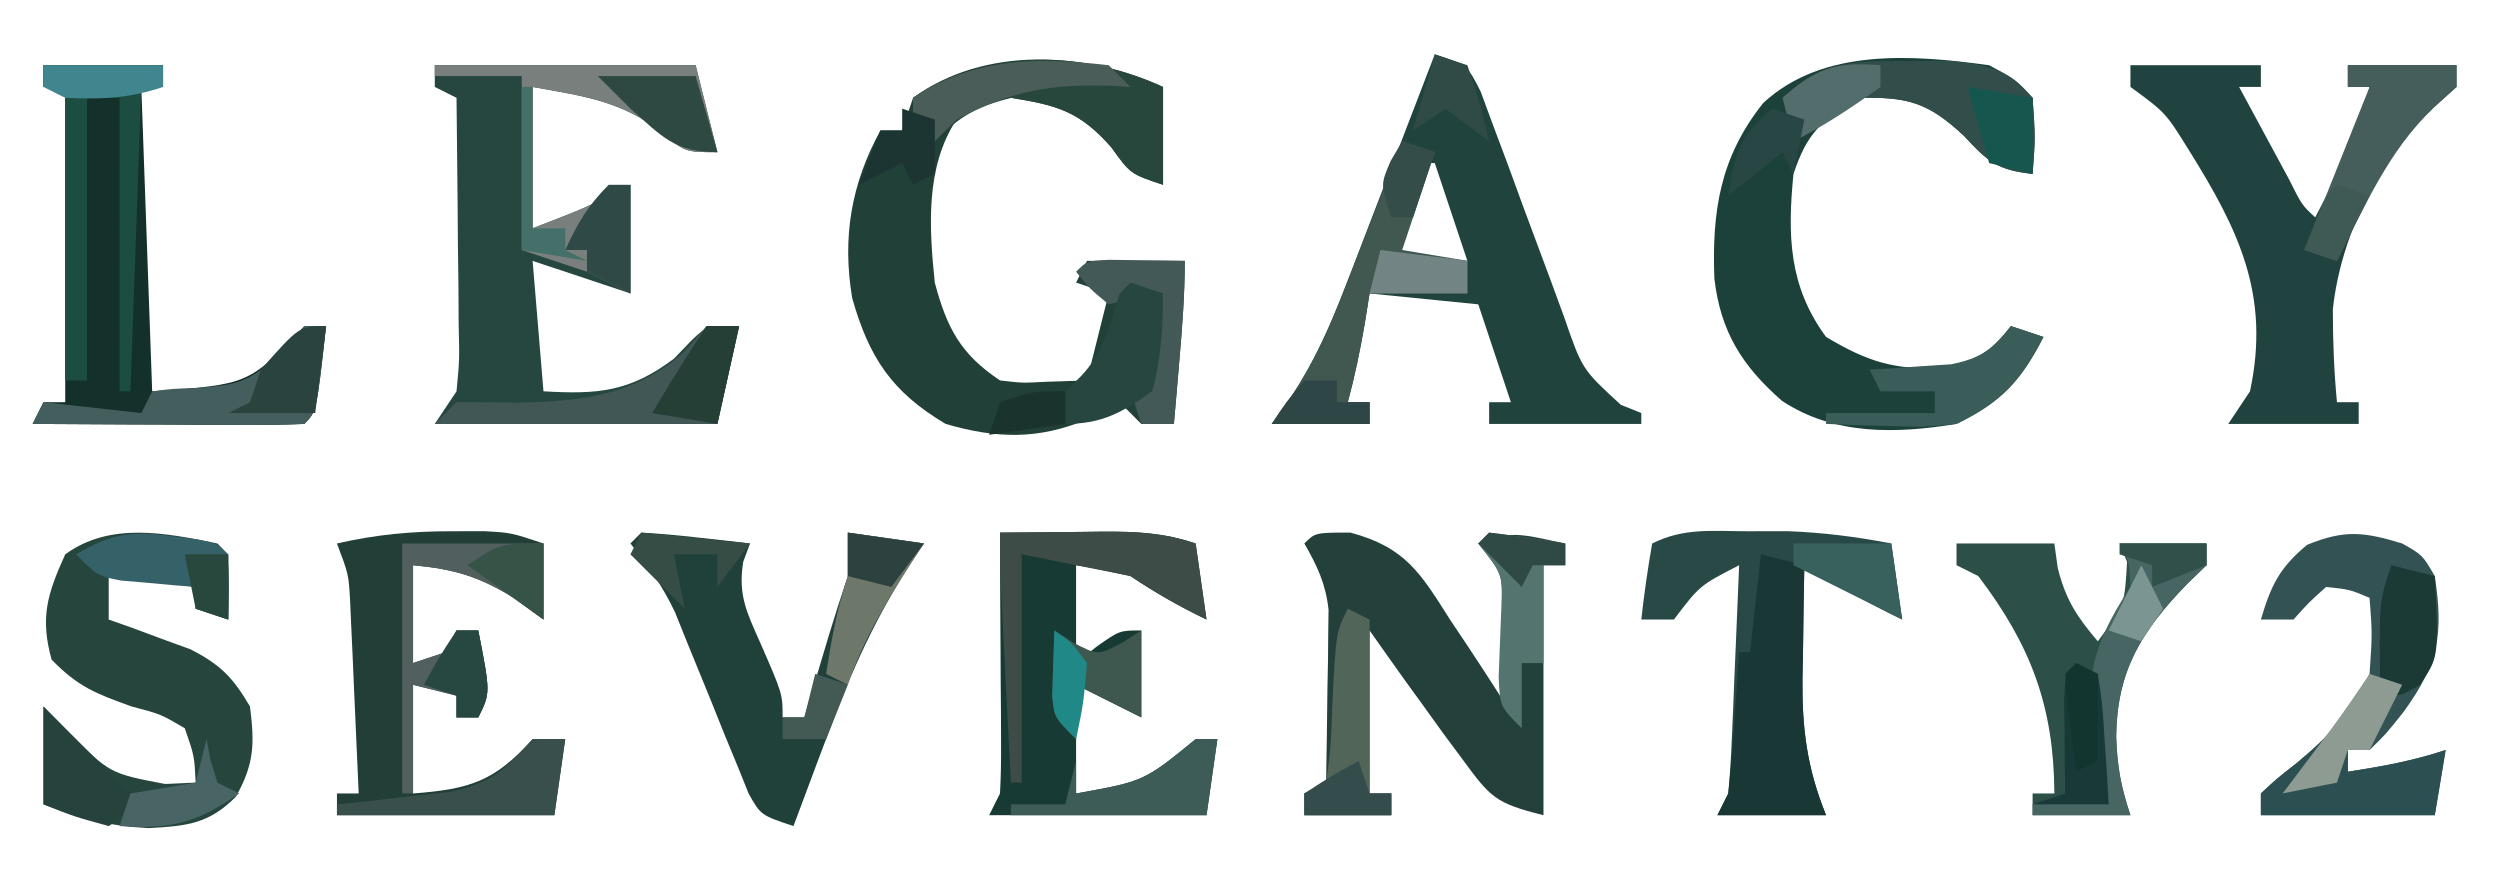 <?xml version="1.0" encoding="UTF-8"?>
<svg version="1.1" xmlns="http://www.w3.org/2000/svg" width="230" height="80">
<path d="M0 0 C0 2.97 0 5.94 0 9 C-3 8 -3 8 -4.75 5.562 C-7.638 2.273 -9.715 1.677 -14 1 C-16.841 1.386 -16.841 1.386 -19 3 C-21.879 7.386 -21.52 12.946 -21 18 C-19.894 22.134 -18.659 24.561 -15 27 C-12.943 27.241 -12.943 27.241 -10.812 27.125 C-9.554 27.084 -8.296 27.043 -7 27 C-6.34 24.36 -5.68 21.72 -5 19 C-5.99 18.67 -6.98 18.34 -8 18 C-7.67 17.34 -7.34 16.68 -7 16 C-4.03 16 -1.06 16 2 16 C2 19.095 1.765 22.104 1.5 25.188 C1.361 26.818 1.361 26.818 1.219 28.48 C1.147 29.312 1.074 30.143 1 31 C0.01 31 -0.98 31 -2 31 C-2.66 30.34 -3.32 29.68 -4 29 C-4.969 29.516 -5.939 30.031 -6.938 30.562 C-11.447 32.47 -15.327 32.362 -20 31 C-25 28.037 -27.057 24.851 -28.602 19.41 C-29.525 13.826 -28.7 8.944 -26 4 C-25.34 4 -24.68 4 -24 4 C-23.67 3.01 -23.34 2.02 -23 1 C-16.447 -3.782 -7.129 -3.283 0 0 Z " fill="#204038" transform="translate(107,8)"/>
<path d="M0 0 C7.92 0 15.84 0 24 0 C24.66 2.64 25.32 5.28 26 8 C23 8 23 8 20.875 6.125 C17 3.261 13.722 2.846 9 2 C9 6.29 9 10.58 9 15 C13.889 13.125 13.889 13.125 18 11 C18 14.3 18 17.6 18 21 C15.03 20.01 12.06 19.02 9 18 C9.33 21.96 9.66 25.92 10 30 C15.03 30.296 17.934 30.05 22 27 C22.536 26.443 23.073 25.886 23.625 25.312 C25 24 25 24 28 24 C27.34 26.97 26.68 29.94 26 33 C17.42 33 8.84 33 0 33 C0.66 32.01 1.32 31.02 2 30 C2.277 27.091 2.277 27.091 2.195 23.801 C2.189 22.592 2.182 21.384 2.176 20.139 C2.159 18.876 2.142 17.613 2.125 16.312 C2.116 15.038 2.107 13.764 2.098 12.451 C2.074 9.301 2.041 6.15 2 3 C1.34 2.67 0.68 2.34 0 2 C0 1.34 0 0.68 0 0 Z " fill="#25473F" transform="translate(40,6)"/>
<path d="M0 0 C2.441 1.301 2.441 1.301 4 3 C4.25 6.688 4.25 6.688 4 10 C0.79 9.643 -0.054 8.941 -2.312 6.5 C-5.646 3.399 -7.477 2.919 -12 3 C-15.427 5.086 -16.725 6.174 -18 10 C-18.555 15.6 -18.449 20.327 -15 25 C-11.136 27.304 -8.754 28.025 -4.25 27.875 C-1.124 27.033 0.112 26.554 2 24 C2.99 24.33 3.98 24.66 5 25 C2.905 29.08 1.106 30.967 -3 33 C-8.563 33.91 -14.232 34.068 -19.062 30.875 C-22.705 27.686 -24.701 24.54 -25.277 19.641 C-25.512 13.451 -24.759 8.451 -20.77 3.461 C-15.246 -1.622 -7.003 -0.958 0 0 Z " fill="#1C413A" transform="translate(183,6)"/>
<path d="M0 0 C3 1 3 1 4.227 3.437 C4.617 4.495 5.008 5.554 5.41 6.645 C5.843 7.796 6.275 8.948 6.721 10.135 C7.163 11.348 7.606 12.562 8.062 13.812 C8.948 16.195 9.834 18.576 10.723 20.957 C11.112 22.019 11.501 23.081 11.903 24.175 C13.558 28.98 13.558 28.98 17.125 32.25 C17.744 32.498 18.363 32.745 19 33 C19 33.33 19 33.66 19 34 C14.38 34 9.76 34 5 34 C5 33.34 5 32.68 5 32 C5.66 32 6.32 32 7 32 C6.01 29.03 5.02 26.06 4 23 C0.7 22.67 -2.6 22.34 -6 22 C-6.144 22.907 -6.289 23.815 -6.438 24.75 C-6.864 27.215 -7.351 29.588 -8 32 C-7.34 32 -6.68 32 -6 32 C-6 32.66 -6 33.32 -6 34 C-8.97 34 -11.94 34 -15 34 C-14.398 33.148 -13.795 32.297 -13.175 31.419 C-11.031 28.198 -9.597 24.906 -8.203 21.289 C-7.965 20.676 -7.726 20.063 -7.48 19.431 C-6.73 17.499 -5.99 15.562 -5.25 13.625 C-4.739 12.303 -4.227 10.982 -3.715 9.66 C-2.469 6.443 -1.232 3.222 0 0 Z M-1 10 C-1.99 12.97 -2.98 15.94 -4 19 C-1.69 19 0.62 19 3 19 C2.01 16.03 1.02 13.06 0 10 C-0.33 10 -0.66 10 -1 10 Z " fill="#20443D" transform="translate(132,5)"/>
<path d="M0 0 C3.96 0 7.92 0 12 0 C12 0.66 12 1.32 12 2 C11.34 2 10.68 2 10 2 C10.977 3.814 11.957 5.626 12.938 7.438 C13.483 8.447 14.028 9.456 14.59 10.496 C15.777 12.867 15.777 12.867 17 14 C17.651 12.753 18.296 11.502 18.938 10.25 C19.297 9.554 19.657 8.858 20.027 8.141 C20.956 6.098 21.532 4.189 22 2 C21.34 2 20.68 2 20 2 C20 1.34 20 0.68 20 0 C23.3 0 26.6 0 30 0 C30 0.66 30 1.32 30 2 C29.299 2.619 28.598 3.237 27.875 3.875 C22.857 8.778 19.385 15.493 18.621 22.449 C18.624 25.326 18.726 28.138 19 31 C19.66 31 20.32 31 21 31 C21 31.66 21 32.32 21 33 C17.04 33 13.08 33 9 33 C9.66 32.01 10.32 31.02 11 30 C12.9 21.124 9.936 15.119 5.378 7.813 C3.223 4.35 3.223 4.35 0 2 C0 1.34 0 0.68 0 0 Z " fill="#21433F" transform="translate(196,6)"/>
<path d="M0 0 C3.63 0 7.26 0 11 0 C11 0.66 11 1.32 11 2 C10.34 2 9.68 2 9 2 C9.33 11.24 9.66 20.48 10 30 C18.897 29.374 18.897 29.374 24 24 C24.66 24 25.32 24 26 24 C25.125 31.875 25.125 31.875 24 33 C22.146 33.087 20.289 33.107 18.434 33.098 C17.309 33.094 16.184 33.091 15.025 33.088 C13.841 33.08 12.657 33.071 11.438 33.062 C10.25 33.058 9.062 33.053 7.838 33.049 C4.892 33.037 1.946 33.021 -1 33 C-0.67 32.34 -0.34 31.68 0 31 C0.66 31 1.32 31 2 31 C2 21.43 2 11.86 2 2 C1.34 2 0.68 2 0 2 C0 1.34 0 0.68 0 0 Z " fill="#14302A" transform="translate(4,6)"/>
<path d="M0 0 C2.438 -0.027 4.875 -0.047 7.312 -0.062 C8.003 -0.071 8.693 -0.079 9.404 -0.088 C12.548 -0.103 14.994 -0.002 18 1 C18.33 3.31 18.66 5.62 19 8 C16.506 6.796 14.319 5.546 12 4 C10.345 3.615 8.678 3.272 7 3 C7 5.97 7 8.94 7 12 C7.619 11.505 8.238 11.01 8.875 10.5 C11 9 11 9 13 9 C13 11.64 13 14.28 13 17 C11 16 9 15 7 14 C7 17.3 7 20.6 7 24 C13.257 22.877 13.257 22.877 18 19 C18.66 19 19.32 19 20 19 C19.67 21.31 19.34 23.62 19 26 C12.4 26 5.8 26 -1 26 C-0.67 25.34 -0.34 24.68 0 24 C0.084 22.441 0.107 20.878 0.098 19.316 C0.094 18.389 0.091 17.461 0.088 16.506 C0.075 15.049 0.075 15.049 0.062 13.562 C0.058 12.595 0.053 11.628 0.049 10.631 C0.04 8.833 0.029 7.035 0.016 5.237 C0.003 3.491 0 1.746 0 0 Z " fill="#183A34" transform="translate(92,49)"/>
<path d="M0 0 C5.106 1.357 6.48 3.756 9.215 8.066 C9.883 9.061 9.883 9.061 10.564 10.076 C11.655 11.706 12.719 13.353 13.777 15.004 C13.831 13.233 13.87 11.462 13.902 9.691 C13.926 8.705 13.949 7.719 13.973 6.703 C13.984 3.78 13.984 3.78 11.777 1.004 C14.639 -0.427 16.711 0.404 19.777 1.004 C19.777 1.664 19.777 2.324 19.777 3.004 C19.117 3.004 18.457 3.004 17.777 3.004 C17.777 10.594 17.777 18.184 17.777 26.004 C13.345 24.896 12.907 24.377 10.34 20.879 C9.742 20.073 9.144 19.268 8.527 18.438 C7.95 17.634 7.372 16.831 6.777 16.004 C6.262 15.294 5.746 14.583 5.215 13.852 C4.058 12.244 2.916 10.625 1.777 9.004 C1.777 13.954 1.777 18.904 1.777 24.004 C2.437 24.004 3.097 24.004 3.777 24.004 C3.777 24.664 3.777 25.324 3.777 26.004 C1.137 26.004 -1.503 26.004 -4.223 26.004 C-4.223 25.344 -4.223 24.684 -4.223 24.004 C-3.563 23.674 -2.903 23.344 -2.223 23.004 C-2.169 20.087 -2.129 17.171 -2.098 14.254 C-2.081 13.429 -2.064 12.604 -2.047 11.754 C-2.04 10.955 -2.034 10.155 -2.027 9.332 C-2.017 8.599 -2.006 7.866 -1.996 7.11 C-2.255 4.705 -3.03 3.091 -4.223 1.004 C-3.223 0.004 -3.223 0.004 0 0 Z " fill="#24403A" transform="translate(124.223,48.996)"/>
<path d="M0 0 C1 1 1 1 1.062 4.062 C1.042 5.032 1.021 6.001 1 7 C0.01 6.67 -0.98 6.34 -2 6 C-2 5.34 -2 4.68 -2 4 C-4.64 3.67 -7.28 3.34 -10 3 C-10 4.32 -10 5.64 -10 7 C-9.313 7.242 -8.626 7.485 -7.918 7.734 C-7.017 8.07 -6.116 8.405 -5.188 8.75 C-4.294 9.075 -3.401 9.4 -2.48 9.734 C0.29 11.148 1.438 12.334 3 15 C3.429 18.428 3.402 20.292 1.688 23.312 C-0.82 25.82 -2.822 25.99 -6.312 26.188 C-9.93 26.004 -12.644 25.31 -16 24 C-16 21.03 -16 18.06 -16 15 C-15.237 15.784 -14.474 16.567 -13.688 17.375 C-9.888 21.159 -9.888 21.159 -4.812 22.125 C-3.884 22.084 -2.956 22.043 -2 22 C-2.116 19.549 -2.116 19.549 -3 17 C-5.196 15.707 -5.196 15.707 -7.875 15 C-11.154 13.821 -12.787 13.219 -15.25 10.688 C-16.33 6.816 -15.641 4.624 -14 1 C-9.864 -2.008 -4.771 -0.976 0 0 Z " fill="#26453C" transform="translate(20,50)"/>
<path d="M0 0 C1.412 -0.004 1.412 -0.004 2.852 -0.008 C5.375 0.125 5.375 0.125 8.375 1.125 C8.375 3.435 8.375 5.745 8.375 8.125 C7.509 7.486 6.643 6.846 5.75 6.188 C2.415 4.15 0.215 3.491 -3.625 3.125 C-3.625 6.095 -3.625 9.065 -3.625 12.125 C-2.635 11.795 -1.645 11.465 -0.625 11.125 C-0.295 10.465 0.035 9.805 0.375 9.125 C1.035 9.125 1.695 9.125 2.375 9.125 C3.5 14.875 3.5 14.875 2.375 17.125 C1.715 17.125 1.055 17.125 0.375 17.125 C0.375 16.465 0.375 15.805 0.375 15.125 C-0.945 14.795 -2.265 14.465 -3.625 14.125 C-3.625 17.425 -3.625 20.725 -3.625 24.125 C1.636 23.72 3.857 23.02 7.375 19.125 C8.365 19.125 9.355 19.125 10.375 19.125 C10.045 21.435 9.715 23.745 9.375 26.125 C2.775 26.125 -3.825 26.125 -10.625 26.125 C-10.625 25.465 -10.625 24.805 -10.625 24.125 C-9.965 24.125 -9.305 24.125 -8.625 24.125 C-8.764 20.854 -8.912 17.583 -9.062 14.312 C-9.102 13.384 -9.141 12.455 -9.182 11.498 C-9.224 10.605 -9.265 9.713 -9.309 8.793 C-9.345 7.971 -9.382 7.149 -9.42 6.302 C-9.559 3.946 -9.559 3.946 -10.625 1.125 C-7.025 0.3 -3.691 -0.01 0 0 Z " fill="#213E37" transform="translate(41.625,48.875)"/>
<path d="M0 0 C1.818 -0.004 1.818 -0.004 3.672 -0.008 C6.96 0.114 10.024 0.502 13.25 1.125 C13.58 3.435 13.91 5.745 14.25 8.125 C11.137 6.626 8.204 4.913 5.25 3.125 C5.196 5.834 5.156 8.541 5.125 11.25 C5.108 12.011 5.091 12.771 5.074 13.555 C5.035 18.158 5.491 21.79 7.25 26.125 C3.95 26.125 0.65 26.125 -2.75 26.125 C-2.42 25.465 -2.09 24.805 -1.75 24.125 C-1.598 22.532 -1.501 20.934 -1.434 19.336 C-1.392 18.395 -1.35 17.454 -1.307 16.484 C-1.267 15.5 -1.228 14.515 -1.188 13.5 C-1.144 12.507 -1.101 11.515 -1.057 10.492 C-0.95 8.037 -0.848 5.581 -0.75 3.125 C-4.378 4.991 -4.378 4.991 -6.75 8.125 C-7.74 8.125 -8.73 8.125 -9.75 8.125 C-9.494 5.782 -9.157 3.447 -8.75 1.125 C-5.835 -0.332 -3.245 -0.007 0 0 Z " fill="#294947" transform="translate(160.75,48.875)"/>
<path d="M0 0 C1.691 0.09 3.38 0.246 5.062 0.438 C6.441 0.59 6.441 0.59 7.848 0.746 C8.558 0.83 9.268 0.914 10 1 C9.795 1.554 9.59 2.109 9.379 2.68 C8.882 5.725 9.696 7.325 10.938 10.125 C13 14.837 13 14.837 13 17 C13.66 17 14.32 17 15 17 C15.205 16.313 15.41 15.626 15.621 14.918 C15.891 14.017 16.16 13.116 16.438 12.188 C16.704 11.294 16.971 10.401 17.246 9.48 C17.804 7.645 18.393 5.82 19 4 C19 2.68 19 1.36 19 0 C21.31 0.33 23.62 0.66 26 1 C25.683 1.467 25.367 1.935 25.04 2.416 C21.671 7.566 19.313 12.739 17.188 18.5 C16.876 19.322 16.565 20.145 16.244 20.992 C15.488 22.992 14.743 24.996 14 27 C11 26 11 26 9.881 24.022 C9.539 23.173 9.196 22.324 8.844 21.449 C8.461 20.523 8.078 19.597 7.684 18.643 C7.293 17.667 6.902 16.692 6.5 15.688 C5.724 13.773 4.943 11.86 4.156 9.949 C3.814 9.097 3.472 8.244 3.119 7.366 C1.987 4.972 0.66 3.055 -1 1 C-0.67 0.67 -0.34 0.34 0 0 Z " fill="#20403A" transform="translate(59,49)"/>
<path d="M0 0 C2.97 0 5.94 0 9 0 C9.103 0.743 9.206 1.485 9.312 2.25 C10.043 5.17 11.068 6.732 13 9 C15.468 5.656 15.468 5.656 15.688 1.688 C15.461 1.131 15.234 0.574 15 0 C17.64 0 20.28 0 23 0 C23 0.66 23 1.32 23 2 C22.134 2.835 22.134 2.835 21.25 3.688 C17.031 8.024 14.756 11.71 14.688 17.75 C14.779 20.515 15.11 22.331 16 25 C13.03 25 10.06 25 7 25 C7 24.34 7 23.68 7 23 C7.66 23 8.32 23 9 23 C8.966 15.023 6.845 9.361 2 3 C1.34 2.67 0.68 2.34 0 2 C0 1.34 0 0.68 0 0 Z " fill="#2C5047" transform="translate(180,50)"/>
<path d="M0 0 C1.875 1.062 1.875 1.062 3 3 C3.822 8.388 3.342 11.071 0.125 15.5 C-1.492 17.531 -1.492 17.531 -3 19 C-3.66 19 -4.32 19 -5 19 C-5 19.66 -5 20.32 -5 21 C-1.877 20.514 0.996 20.001 4 19 C3.67 20.98 3.34 22.96 3 25 C-2.28 25 -7.56 25 -13 25 C-13 24.34 -13 23.68 -13 23 C-11.574 21.668 -11.574 21.668 -9.688 20.188 C-6.712 17.694 -4.516 15.656 -3 12 C-2.749 8.291 -2.749 8.291 -3 5 C-4.837 4.228 -4.837 4.228 -7 4 C-8.583 5.417 -8.583 5.417 -10 7 C-10.99 7 -11.98 7 -13 7 C-12.065 3.854 -11.299 2.249 -8.75 0.125 C-5.31 -1.282 -3.531 -1.075 0 0 Z " fill="#335253" transform="translate(221,50)"/>
<path d="M0 0 C7.92 0 15.84 0 24 0 C24.66 2.64 25.32 5.28 26 8 C23 8 23 8 20.875 6.125 C17 3.261 13.722 2.846 9 2 C9 6.29 9 10.58 9 15 C13.889 13.125 13.889 13.125 18 11 C18 14.3 18 17.6 18 21 C16.68 20.34 15.36 19.68 14 19 C12.02 18.34 10.04 17.68 8 17 C8 11.72 8 6.44 8 1 C5.36 1 2.72 1 0 1 C0 0.67 0 0.34 0 0 Z " fill="#787F7C" transform="translate(40,6)"/>
<path d="M0 0 C0.99 0.33 1.98 0.66 3 1 C2.01 3.97 1.02 6.94 0 10 C2.97 10.495 2.97 10.495 6 11 C6 11.99 6 12.98 6 14 C3.03 14 0.06 14 -3 14 C-3.144 14.908 -3.289 15.815 -3.438 16.75 C-3.864 19.215 -4.351 21.588 -5 24 C-4.34 24 -3.68 24 -3 24 C-3 24.66 -3 25.32 -3 26 C-5.97 26 -8.94 26 -12 26 C-11.141 24.836 -11.141 24.836 -10.266 23.648 C-7.362 19.293 -5.623 14.488 -3.75 9.625 C-3.386 8.698 -3.023 7.771 -2.648 6.816 C-1.759 4.547 -0.877 2.275 0 0 Z " fill="#40584F" transform="translate(129,13)"/>
<path d="M0 0 C3.63 0 7.26 0 11 0 C11 0.66 11 1.32 11 2 C10.34 2 9.68 2 9 2 C8.67 11.24 8.34 20.48 8 30 C7.67 30 7.34 30 7 30 C7 21.09 7 12.18 7 3 C6.01 3 5.02 3 4 3 C4 11.58 4 20.16 4 29 C3.34 29 2.68 29 2 29 C2 20.09 2 11.18 2 2 C1.34 2 0.68 2 0 2 C0 1.34 0 0.68 0 0 Z " fill="#1C4D43" transform="translate(4,6)"/>
<path d="M0 0 C1.32 0.33 2.64 0.66 4 1 C3.965 2.736 3.965 2.736 3.93 4.508 C3.911 6.047 3.893 7.586 3.875 9.125 C3.858 9.886 3.841 10.646 3.824 11.43 C3.785 16.033 4.241 19.665 6 24 C2.7 24 -0.6 24 -4 24 C-3.67 23.34 -3.34 22.68 -3 22 C-2.77 19.796 -2.589 17.586 -2.438 15.375 C-2.354 14.186 -2.27 12.998 -2.184 11.773 C-2.123 10.858 -2.062 9.943 -2 9 C-1.67 9 -1.34 9 -1 9 C-0.67 6.03 -0.34 3.06 0 0 Z " fill="#193835" transform="translate(162,51)"/>
<path d="M0 0 C0 2.97 0 5.94 0 9 C-3 8 -3 8 -4.75 5.562 C-7.638 2.273 -9.715 1.677 -14 1 C-17.214 1.857 -18.65 2.65 -21 5 C-21 4.34 -21 3.68 -21 3 C-21.66 3 -22.32 3 -23 3 C-23 2.34 -23 1.68 -23 1 C-16.14 -3.573 -7.377 -3.398 0 0 Z " fill="#27473D" transform="translate(107,8)"/>
<path d="M0 0 C1.31 -0.008 2.619 -0.015 3.969 -0.023 C7.572 0.383 9.084 0.708 11.5 3.375 C11.75 7.062 11.75 7.062 11.5 10.375 C8.29 10.018 7.446 9.316 5.188 6.875 C1.835 3.757 0.05 3.295 -4.5 3.375 C-7.903 5.169 -7.903 5.169 -10.5 7.375 C-10.83 6.055 -11.16 4.735 -11.5 3.375 C-7.899 -0.098 -4.876 -0.029 0 0 Z " fill="#314E4B" transform="translate(175.5,5.625)"/>
<path d="M0 0 C4.29 0 8.58 0 13 0 C13 2.31 13 4.62 13 7 C12.134 6.361 11.268 5.721 10.375 5.062 C7.04 3.025 4.84 2.366 1 2 C1 4.97 1 7.94 1 11 C1.99 10.67 2.98 10.34 4 10 C4.33 9.34 4.66 8.68 5 8 C5.66 8 6.32 8 7 8 C8.125 13.75 8.125 13.75 7 16 C6.34 16 5.68 16 5 16 C5 15.34 5 14.68 5 14 C3.68 13.67 2.36 13.34 1 13 C1 16.3 1 19.6 1 23 C0.67 23 0.34 23 0 23 C0 15.41 0 7.82 0 0 Z " fill="#515F5E" transform="translate(37,50)"/>
<path d="M0 0 C2.438 -0.027 4.875 -0.047 7.312 -0.062 C8.003 -0.071 8.693 -0.079 9.404 -0.088 C12.548 -0.103 14.994 -0.002 18 1 C18.33 3.31 18.66 5.62 19 8 C16.506 6.796 14.319 5.546 12 4 C8.7 3.34 5.4 2.68 2 2 C2 8.93 2 15.86 2 23 C1.67 23 1.34 23 1 23 C0.832 19.729 0.666 16.458 0.5 13.188 C0.452 12.259 0.405 11.33 0.355 10.373 C0.31 9.48 0.265 8.588 0.219 7.668 C0.177 6.846 0.135 6.024 0.092 5.177 C0.019 3.452 0 1.726 0 0 Z " fill="#3D4C47" transform="translate(92,49)"/>
<path d="M0 0 C0.99 0.33 1.98 0.66 3 1 C2 3 1 5 0 7 C-0.66 7 -1.32 7 -2 7 C-2 7.66 -2 8.32 -2 9 C1.123 8.514 3.996 8.001 7 7 C6.67 8.98 6.34 10.96 6 13 C0.72 13 -4.56 13 -10 13 C-10 12.34 -10 11.68 -10 11 C-8.574 9.668 -8.574 9.668 -6.688 8.188 C-3.714 5.738 -1.745 3.489 0 0 Z " fill="#2C4F51" transform="translate(218,62)"/>
<path d="M0 0 C0.99 0 1.98 0 3 0 C2.34 2.97 1.68 5.94 1 9 C-7.58 9 -16.16 9 -25 9 C-24.34 8.34 -23.68 7.68 -23 7 C-21.118 7 -19.237 7.005 -17.355 7.043 C-11.476 6.936 -6.517 6.356 -2.062 2.375 C-1.382 1.591 -0.701 0.807 0 0 Z " fill="#405756" transform="translate(65,30)"/>
<path d="M0 0 C0.66 0 1.32 0 2 0 C1.125 7.875 1.125 7.875 0 9 C-1.854 9.087 -3.711 9.107 -5.566 9.098 C-6.691 9.094 -7.816 9.091 -8.975 9.088 C-10.159 9.08 -11.343 9.071 -12.562 9.062 C-13.75 9.058 -14.938 9.053 -16.162 9.049 C-19.108 9.037 -22.054 9.021 -25 9 C-24.67 8.34 -24.34 7.68 -24 7 C-21.03 7.33 -18.06 7.66 -15 8 C-14.67 7.34 -14.34 6.68 -14 6 C-12.109 5.762 -12.109 5.762 -9.75 5.688 C-5.878 5.367 -5.16 5.14 -2.062 2.438 C-1.382 1.633 -0.701 0.829 0 0 Z " fill="#445E5E" transform="translate(28,30)"/>
<path d="M0 0 C3.3 0 6.6 0 10 0 C10 0.66 10 1.32 10 2 C9.299 2.639 8.598 3.279 7.875 3.938 C3.776 7.813 1.531 13.034 -1 18 C-1.99 17.67 -2.98 17.34 -4 17 C-2 12 0 7 2 2 C1.34 2 0.68 2 0 2 C0 1.34 0 0.68 0 0 Z " fill="#455E5C" transform="translate(216,6)"/>
<path d="M0 0 C2.64 0 5.28 0 8 0 C8 0.66 8 1.32 8 2 C7.423 2.557 6.845 3.114 6.25 3.688 C2.031 8.024 -0.244 11.71 -0.312 17.75 C-0.221 20.515 0.11 22.331 1 25 C-1.97 25 -4.94 25 -8 25 C-8 24.67 -8 24.34 -8 24 C-6.02 23.67 -4.04 23.34 -2 23 C-2.119 22.215 -2.237 21.43 -2.359 20.621 C-3.245 13.401 -3.003 10.005 1 4 C0.897 1.643 0.897 1.643 0 0 Z " fill="#476663" transform="translate(195,50)"/>
<path d="M0 0 C0.99 0.33 1.98 0.66 3 1 C0.908 5.074 -0.873 7.006 -5 9 C-8.113 9.293 -8.113 9.293 -11.312 9.188 C-12.915 9.147 -12.915 9.147 -14.551 9.105 C-15.763 9.053 -15.763 9.053 -17 9 C-17 8.67 -17 8.34 -17 8 C-13.7 8 -10.4 8 -7 8 C-7 7.34 -7 6.68 -7 6 C-8.65 6 -10.3 6 -12 6 C-12.33 5.34 -12.66 4.68 -13 4 C-11.969 3.944 -11.969 3.944 -10.918 3.887 C-10.017 3.821 -9.116 3.755 -8.188 3.688 C-7.294 3.629 -6.401 3.571 -5.48 3.512 C-2.694 2.937 -1.759 2.179 0 0 Z " fill="#3A5D5A" transform="translate(185,30)"/>
<path d="M0 0 C0.66 0 1.32 0 2 0 C1.67 2.31 1.34 4.62 1 7 C-4.94 7 -10.88 7 -17 7 C-17 6.67 -17 6.34 -17 6 C-15.35 6 -13.7 6 -12 6 C-11.67 4.68 -11.34 3.36 -11 2 C-11 2.99 -11 3.98 -11 5 C-4.743 3.877 -4.743 3.877 0 0 Z " fill="#3D5C58" transform="translate(110,68)"/>
<path d="M0 0 C1.236 0.017 1.236 0.017 2.496 0.035 C3.322 0.044 4.149 0.053 5 0.062 C5.638 0.074 6.276 0.086 6.934 0.098 C6.934 3.192 6.699 6.202 6.434 9.285 C6.341 10.372 6.248 11.459 6.152 12.578 C6.08 13.41 6.008 14.241 5.934 15.098 C4.944 15.098 3.954 15.098 2.934 15.098 C2.604 14.108 2.274 13.118 1.934 12.098 C2.594 12.098 3.254 12.098 3.934 12.098 C3.934 9.128 3.934 6.158 3.934 3.098 C2.614 3.428 1.294 3.758 -0.066 4.098 C-1.816 2.66 -1.816 2.66 -3.066 1.098 C-2.066 0.098 -2.066 0.098 0 0 Z " fill="#435957" transform="translate(102.066,23.902)"/>
<path d="M0 0 C0.99 0 1.98 0 3 0 C2.67 2.31 2.34 4.62 2 7 C-4.6 7 -11.2 7 -18 7 C-18 6.67 -18 6.34 -18 6 C-17.036 5.902 -16.072 5.804 -15.078 5.703 C-13.815 5.554 -12.552 5.404 -11.25 5.25 C-9.997 5.111 -8.744 4.972 -7.453 4.828 C-3.645 3.915 -2.556 2.832 0 0 Z " fill="#384F4C" transform="translate(49,68)"/>
<path d="M0 0 C0.66 0.33 1.32 0.66 2 1 C2 6.28 2 11.56 2 17 C2.66 17 3.32 17 4 17 C4 17.66 4 18.32 4 19 C1.36 19 -1.28 19 -4 19 C-4 18.34 -4 17.68 -4 17 C-3.34 16.67 -2.68 16.34 -2 16 C-1.568 12.791 -1.568 12.791 -1.438 9.062 C-1.095 2.19 -1.095 2.19 0 0 Z " fill="#526559" transform="translate(124,56)"/>
<path d="M0 0 C0.99 0.33 1.98 0.66 3 1 C2.987 4.101 2.834 7.004 2 10 C-0.785 11.956 -2.578 13 -6 13 C-6 12.01 -6 11.02 -6 10 C-5.546 9.567 -5.093 9.134 -4.625 8.688 C-2.427 6.405 -1.912 3.995 -1 1 C-0.67 0.67 -0.34 0.34 0 0 Z " fill="#27463F" transform="translate(104,26)"/>
<path d="M0 0 C2.339 0.287 4.674 0.619 7 1 C7 1.66 7 2.32 7 3 C6.34 3 5.68 3 5 3 C5 5.97 5 8.94 5 12 C4.34 12 3.68 12 3 12 C3 13.98 3 15.96 3 18 C1 16 1 16 0.875 13.285 C0.958 11.139 1.042 8.993 1.125 6.848 C1.237 3.795 1.237 3.795 -1 1 C-0.67 0.67 -0.34 0.34 0 0 Z " fill="#54756F" transform="translate(137,49)"/>
<path d="M0 0 C1.181 0.149 1.181 0.149 2.387 0.301 C4.312 0.688 4.312 0.688 5.312 1.688 C5.353 3.687 5.355 5.688 5.312 7.688 C4.322 7.357 3.333 7.027 2.312 6.688 C2.312 6.027 2.312 5.367 2.312 4.688 C1.686 4.639 1.06 4.59 0.414 4.539 C-0.403 4.464 -1.22 4.39 -2.062 4.312 C-3.281 4.208 -3.281 4.208 -4.523 4.102 C-6.688 3.688 -6.688 3.688 -8.688 1.688 C-5.547 -0.188 -3.609 -0.495 0 0 Z " fill="#356168" transform="translate(15.688,49.312)"/>
<path d="M0 0 C3 3 6 6 9 9 C8.01 9.66 7.02 10.32 6 11 C2.812 10.125 2.812 10.125 0 9 C0 6.03 0 3.06 0 0 Z " fill="#26423C" transform="translate(4,65)"/>
<path d="M0 0 C2.31 0.33 4.62 0.66 7 1 C6.662 1.519 6.325 2.039 5.977 2.574 C3.601 6.288 1.442 9.804 0 14 C-0.66 13.67 -1.32 13.34 -2 13 C-1.514 9.877 -1.001 7.004 0 4 C0 2.68 0 1.36 0 0 Z " fill="#6D776A" transform="translate(78,49)"/>
<path d="M0 0 C0.578 0.371 1.155 0.743 1.75 1.125 C4 2.292 4 2.292 6.25 1.125 C6.827 0.754 7.405 0.383 8 0 C8 2.64 8 5.28 8 8 C6 7 4 6 2 5 C2 6.65 2 8.3 2 10 C0 8 0 8 -0.195 6.055 C-0.13 4.036 -0.065 2.018 0 0 Z " fill="#3E574F" transform="translate(97,58)"/>
<path d="M0 0 C1.98 0.495 1.98 0.495 4 1 C4.367 8.466 4.367 8.466 2.625 11 C1 12 1 12 -1 12 C-1.143 3.429 -1.143 3.429 0 0 Z " fill="#1B3935" transform="translate(220,52)"/>
<path d="M0 0 C0.66 0.33 1.32 0.66 2 1 C2.414 3.723 2.414 3.723 2.625 7.062 C2.7 8.167 2.775 9.272 2.852 10.41 C2.901 11.265 2.95 12.119 3 13 C0.69 13 -1.62 13 -4 13 C-3.01 12.67 -2.02 12.34 -1 12 C-1.012 11.218 -1.023 10.435 -1.035 9.629 C-1.044 8.617 -1.053 7.605 -1.062 6.562 C-1.074 5.553 -1.086 4.544 -1.098 3.504 C-1 1 -1 1 0 0 Z " fill="#183937" transform="translate(191,61)"/>
<path d="M0 0 C2.97 0 5.94 0 9 0 C9.66 2.31 10.32 4.62 11 7 C7.041 7 5.928 5.562 3 3 C2.01 2.01 1.02 1.02 0 0 Z " fill="#2E4942" transform="translate(55,7)"/>
<path d="M0 0 C0.66 0.66 1.32 1.32 2 2 C1.432 1.965 0.863 1.93 0.277 1.895 C-5.342 1.698 -9.023 2.359 -14 5 C-14.66 5.66 -15.32 6.32 -16 7 C-16 6.34 -16 5.68 -16 5 C-16.66 5 -17.32 5 -18 5 C-18 4.34 -18 3.68 -18 3 C-12.425 -0.717 -6.564 -0.757 0 0 Z " fill="#4A5D59" transform="translate(102,6)"/>
<path d="M0 0 C0.66 0 1.32 0 2 0 C2 3.3 2 6.6 2 10 C0.68 9.34 -0.64 8.68 -2 8 C-2 7.34 -2 6.68 -2 6 C-2.66 6 -3.32 6 -4 6 C-2.848 3.532 -1.952 1.952 0 0 Z " fill="#2F4946" transform="translate(56,17)"/>
<path d="M0 0 C2.97 0 5.94 0 9 0 C9.33 2.31 9.66 4.62 10 7 C6.667 5.333 3.333 3.667 0 2 C0 1.34 0 0.68 0 0 Z " fill="#38605C" transform="translate(165,50)"/>
<path d="M0 0 C-0.33 2.64 -0.66 5.28 -1 8 C-3.64 8 -6.28 8 -9 8 C-8.34 7.67 -7.68 7.34 -7 7 C-6.67 6.01 -6.34 5.02 -6 4 C-2.457 0 -2.457 0 0 0 Z " fill="#2A433E" transform="translate(30,30)"/>
<path d="M0 0 C0.99 0 1.98 0 3 0 C2.34 2.97 1.68 5.94 1 9 C-1.97 8.505 -1.97 8.505 -5 8 C-3.387 5.288 -1.751 2.626 0 0 Z " fill="#253E36" transform="translate(65,30)"/>
<path d="M0 0 C0.99 0.33 1.98 0.66 3 1 C2 3 1 5 0 7 C-0.66 7 -1.32 7 -2 7 C-2.33 7.99 -2.66 8.98 -3 10 C-4.65 10.33 -6.3 10.66 -8 11 C-7.59 10.457 -7.18 9.915 -6.758 9.355 C-6.219 8.64 -5.68 7.925 -5.125 7.188 C-4.591 6.48 -4.058 5.772 -3.508 5.043 C-2.292 3.395 -1.136 1.704 0 0 Z " fill="#8D9B92" transform="translate(218,62)"/>
<path d="M0 0 C2.97 0.495 2.97 0.495 6 1 C6 3.31 6 5.62 6 8 C4.68 7.67 3.36 7.34 2 7 C1.34 4.69 0.68 2.38 0 0 Z " fill="#15564E" transform="translate(181,8)"/>
<path d="M0 0 C0.124 0.639 0.247 1.279 0.375 1.938 C0.581 2.618 0.787 3.299 1 4 C1.66 4.33 2.32 4.66 3 5 C-0.833 7.706 -3.325 8.326 -8 8 C-7.67 7.01 -7.34 6.02 -7 5 C-5.02 4.67 -3.04 4.34 -1 4 C-0.67 2.68 -0.34 1.36 0 0 Z " fill="#486464" transform="translate(19,68)"/>
<path d="M0 0 C0 2.31 0 4.62 0 7 C-2.31 5.35 -4.62 3.7 -7 2 C-4 0 -4 0 0 0 Z " fill="#365348" transform="translate(50,50)"/>
<path d="M0 0 C2.64 0.33 5.28 0.66 8 1 C8 1.99 8 2.98 8 4 C5.03 4 2.06 4 -1 4 C-0.67 2.68 -0.34 1.36 0 0 Z " fill="#738484" transform="translate(127,23)"/>
<path d="M0 0 C0 0.66 0 1.32 0 2 C-2.592 3.86 -5.144 5.572 -8 7 C-8.33 5.68 -8.66 4.36 -9 3 C-5.928 0.269 -4.096 -0.341 0 0 Z " fill="#526D6B" transform="translate(173,6)"/>
<path d="M0 0 C0.66 0 1.32 0 2 0 C3.125 5.75 3.125 5.75 2 8 C1.34 8 0.68 8 0 8 C0 7.34 0 6.68 0 6 C-0.99 5.67 -1.98 5.34 -3 5 C-1.625 2.5 -1.625 2.5 0 0 Z " fill="#274741" transform="translate(42,58)"/>
<path d="M0 0 C3.3 0.33 6.6 0.66 10 1 C9.01 2.32 8.02 3.64 7 5 C7 4.01 7 3.02 7 2 C5.68 2 4.36 2 3 2 C3.33 3.65 3.66 5.3 4 7 C2.35 5.35 0.7 3.7 -1 2 C-0.67 1.34 -0.34 0.68 0 0 Z " fill="#354D45" transform="translate(59,49)"/>
<path d="M0 0 C0.99 0.33 1.98 0.66 3 1 C3 2.65 3 4.3 3 6 C2.01 6.495 2.01 6.495 1 7 C0.67 6.34 0.34 5.68 0 5 C-1.98 5.99 -1.98 5.99 -4 7 C-3.34 5.35 -2.68 3.7 -2 2 C-1.34 2 -0.68 2 0 2 C0 1.34 0 0.68 0 0 Z " fill="#1D3532" transform="translate(83,10)"/>
<path d="M0 0 C0.99 0.33 1.98 0.66 3 1 C2.67 2.65 2.34 4.3 2 6 C1.67 5.34 1.34 4.68 1 4 C-0.65 5.32 -2.3 6.64 -4 8 C-3.502 4.312 -2.899 2.395 0 0 Z " fill="#284644" transform="translate(163,10)"/>
<path d="M0 0 C0.33 0 0.66 0 1 0 C1 4.29 1 8.58 1 13 C1.99 13 2.98 13 4 13 C4 13.66 4 14.32 4 15 C4.66 15.33 5.32 15.66 6 16 C3.03 15.505 3.03 15.505 0 15 C0 10.05 0 5.1 0 0 Z " fill="#45706A" transform="translate(48,8)"/>
<path d="M0 0 C0.99 0.33 1.98 0.66 3 1 C4.188 4.562 4.188 4.562 5 8 C3.68 7.01 2.36 6.02 1 5 C0.01 5.66 -0.98 6.32 -2 7 C-1.34 4.69 -0.68 2.38 0 0 Z " fill="#304B45" transform="translate(132,5)"/>
<path d="M0 0 C2.31 0.33 4.62 0.66 7 1 C6.01 2.32 5.02 3.64 4 5 C2.68 4.67 1.36 4.34 0 4 C0 2.68 0 1.36 0 0 Z " fill="#2D423E" transform="translate(78,49)"/>
<path d="M0 0 C0.99 0 1.98 0 3 0 C3 0.66 3 1.32 3 2 C3.99 2 4.98 2 6 2 C6 2.66 6 3.32 6 4 C3.03 4 0.06 4 -3 4 C-1.688 2 -1.688 2 0 0 Z " fill="#2E4645" transform="translate(120,35)"/>
<path d="M0 0 C3.63 0 7.26 0 11 0 C11 0.66 11 1.32 11 2 C7.774 3.075 5.378 3.144 2 3 C1.34 2.67 0.68 2.34 0 2 C0 1.34 0 0.68 0 0 Z " fill="#41858E" transform="translate(4,6)"/>
<path d="M0 0 C0.33 0.99 0.66 1.98 1 3 C1.66 3 2.32 3 3 3 C3 3.66 3 4.32 3 5 C0.36 5 -2.28 5 -5 5 C-5 4.34 -5 3.68 -5 3 C-2.5 1.375 -2.5 1.375 0 0 Z " fill="#344D4C" transform="translate(125,70)"/>
<path d="M0 0 C0.66 0.33 1.32 0.66 2 1 C2 3.64 2 6.28 2 9 C1.01 9.495 1.01 9.495 0 10 C-0.194 8.522 -0.38 7.042 -0.562 5.562 C-0.667 4.739 -0.771 3.915 -0.879 3.066 C-0.919 2.384 -0.959 1.703 -1 1 C-0.67 0.67 -0.34 0.34 0 0 Z " fill="#12352F" transform="translate(191,61)"/>
<path d="M0 0 C2.339 0.287 4.674 0.619 7 1 C7 1.66 7 2.32 7 3 C6.01 3 5.02 3 4 3 C3.67 3.66 3.34 4.32 3 5 C1.68 3.68 0.36 2.36 -1 1 C-0.67 0.67 -0.34 0.34 0 0 Z " fill="#2F4944" transform="translate(137,49)"/>
<path d="M0 0 C2.64 0 5.28 0 8 0 C8 0.66 8 1.32 8 2 C6.35 2.66 4.7 3.32 3 4 C3 3.34 3 2.68 3 2 C2.01 1.67 1.02 1.34 0 1 C0 0.67 0 0.34 0 0 Z " fill="#305049" transform="translate(195,50)"/>
<path d="M0 0 C0.99 0.33 1.98 0.66 3 1 C2.34 2.65 1.68 4.3 1 6 C-0.32 6 -1.64 6 -3 6 C-3 5.34 -3 4.68 -3 4 C-2.34 4 -1.68 4 -1 4 C-0.67 2.68 -0.34 1.36 0 0 Z " fill="#425954" transform="translate(75,62)"/>
<path d="M0 0 C1.32 0 2.64 0 4 0 C4 1.98 4 3.96 4 6 C3.01 5.67 2.02 5.34 1 5 C0.67 3.35 0.34 1.7 0 0 Z " fill="#28473D" transform="translate(17,51)"/>
<path d="M0 0 C0.99 0.33 1.98 0.66 3 1 C2.01 2.98 1.02 4.96 0 7 C-0.99 6.67 -1.98 6.34 -3 6 C-1.125 1.125 -1.125 1.125 0 0 Z " fill="#3F5A54" transform="translate(215,17)"/>
<path d="M0 0 C1.562 1.062 1.562 1.062 3 3 C2.688 6.688 2.688 6.688 2 10 C0 8 0 8 -0.195 6.055 C-0.13 4.036 -0.065 2.018 0 0 Z " fill="#208987" transform="translate(97,58)"/>
<path d="M0 0 C0.99 0.33 1.98 0.66 3 1 C2.34 2.98 1.68 4.96 1 7 C0.34 7 -0.32 7 -1 7 C-2 4 -2 4 -1.062 1.812 C-0.537 0.915 -0.537 0.915 0 0 Z " fill="#354D49" transform="translate(129,13)"/>
<path d="M0 0 C0.66 1.32 1.32 2.64 2 4 C1.01 5.485 1.01 5.485 0 7 C-0.99 6.67 -1.98 6.34 -3 6 C-2.01 4.02 -1.02 2.04 0 0 Z " fill="#7B9592" transform="translate(197,52)"/>
<path d="M0 0 C0 0.99 0 1.98 0 3 C-2.31 3.33 -4.62 3.66 -7 4 C-6.67 3.01 -6.34 2.02 -6 1 C-3 0 -3 0 0 0 Z " fill="#1A332C" transform="translate(98,36)"/>
</svg>
